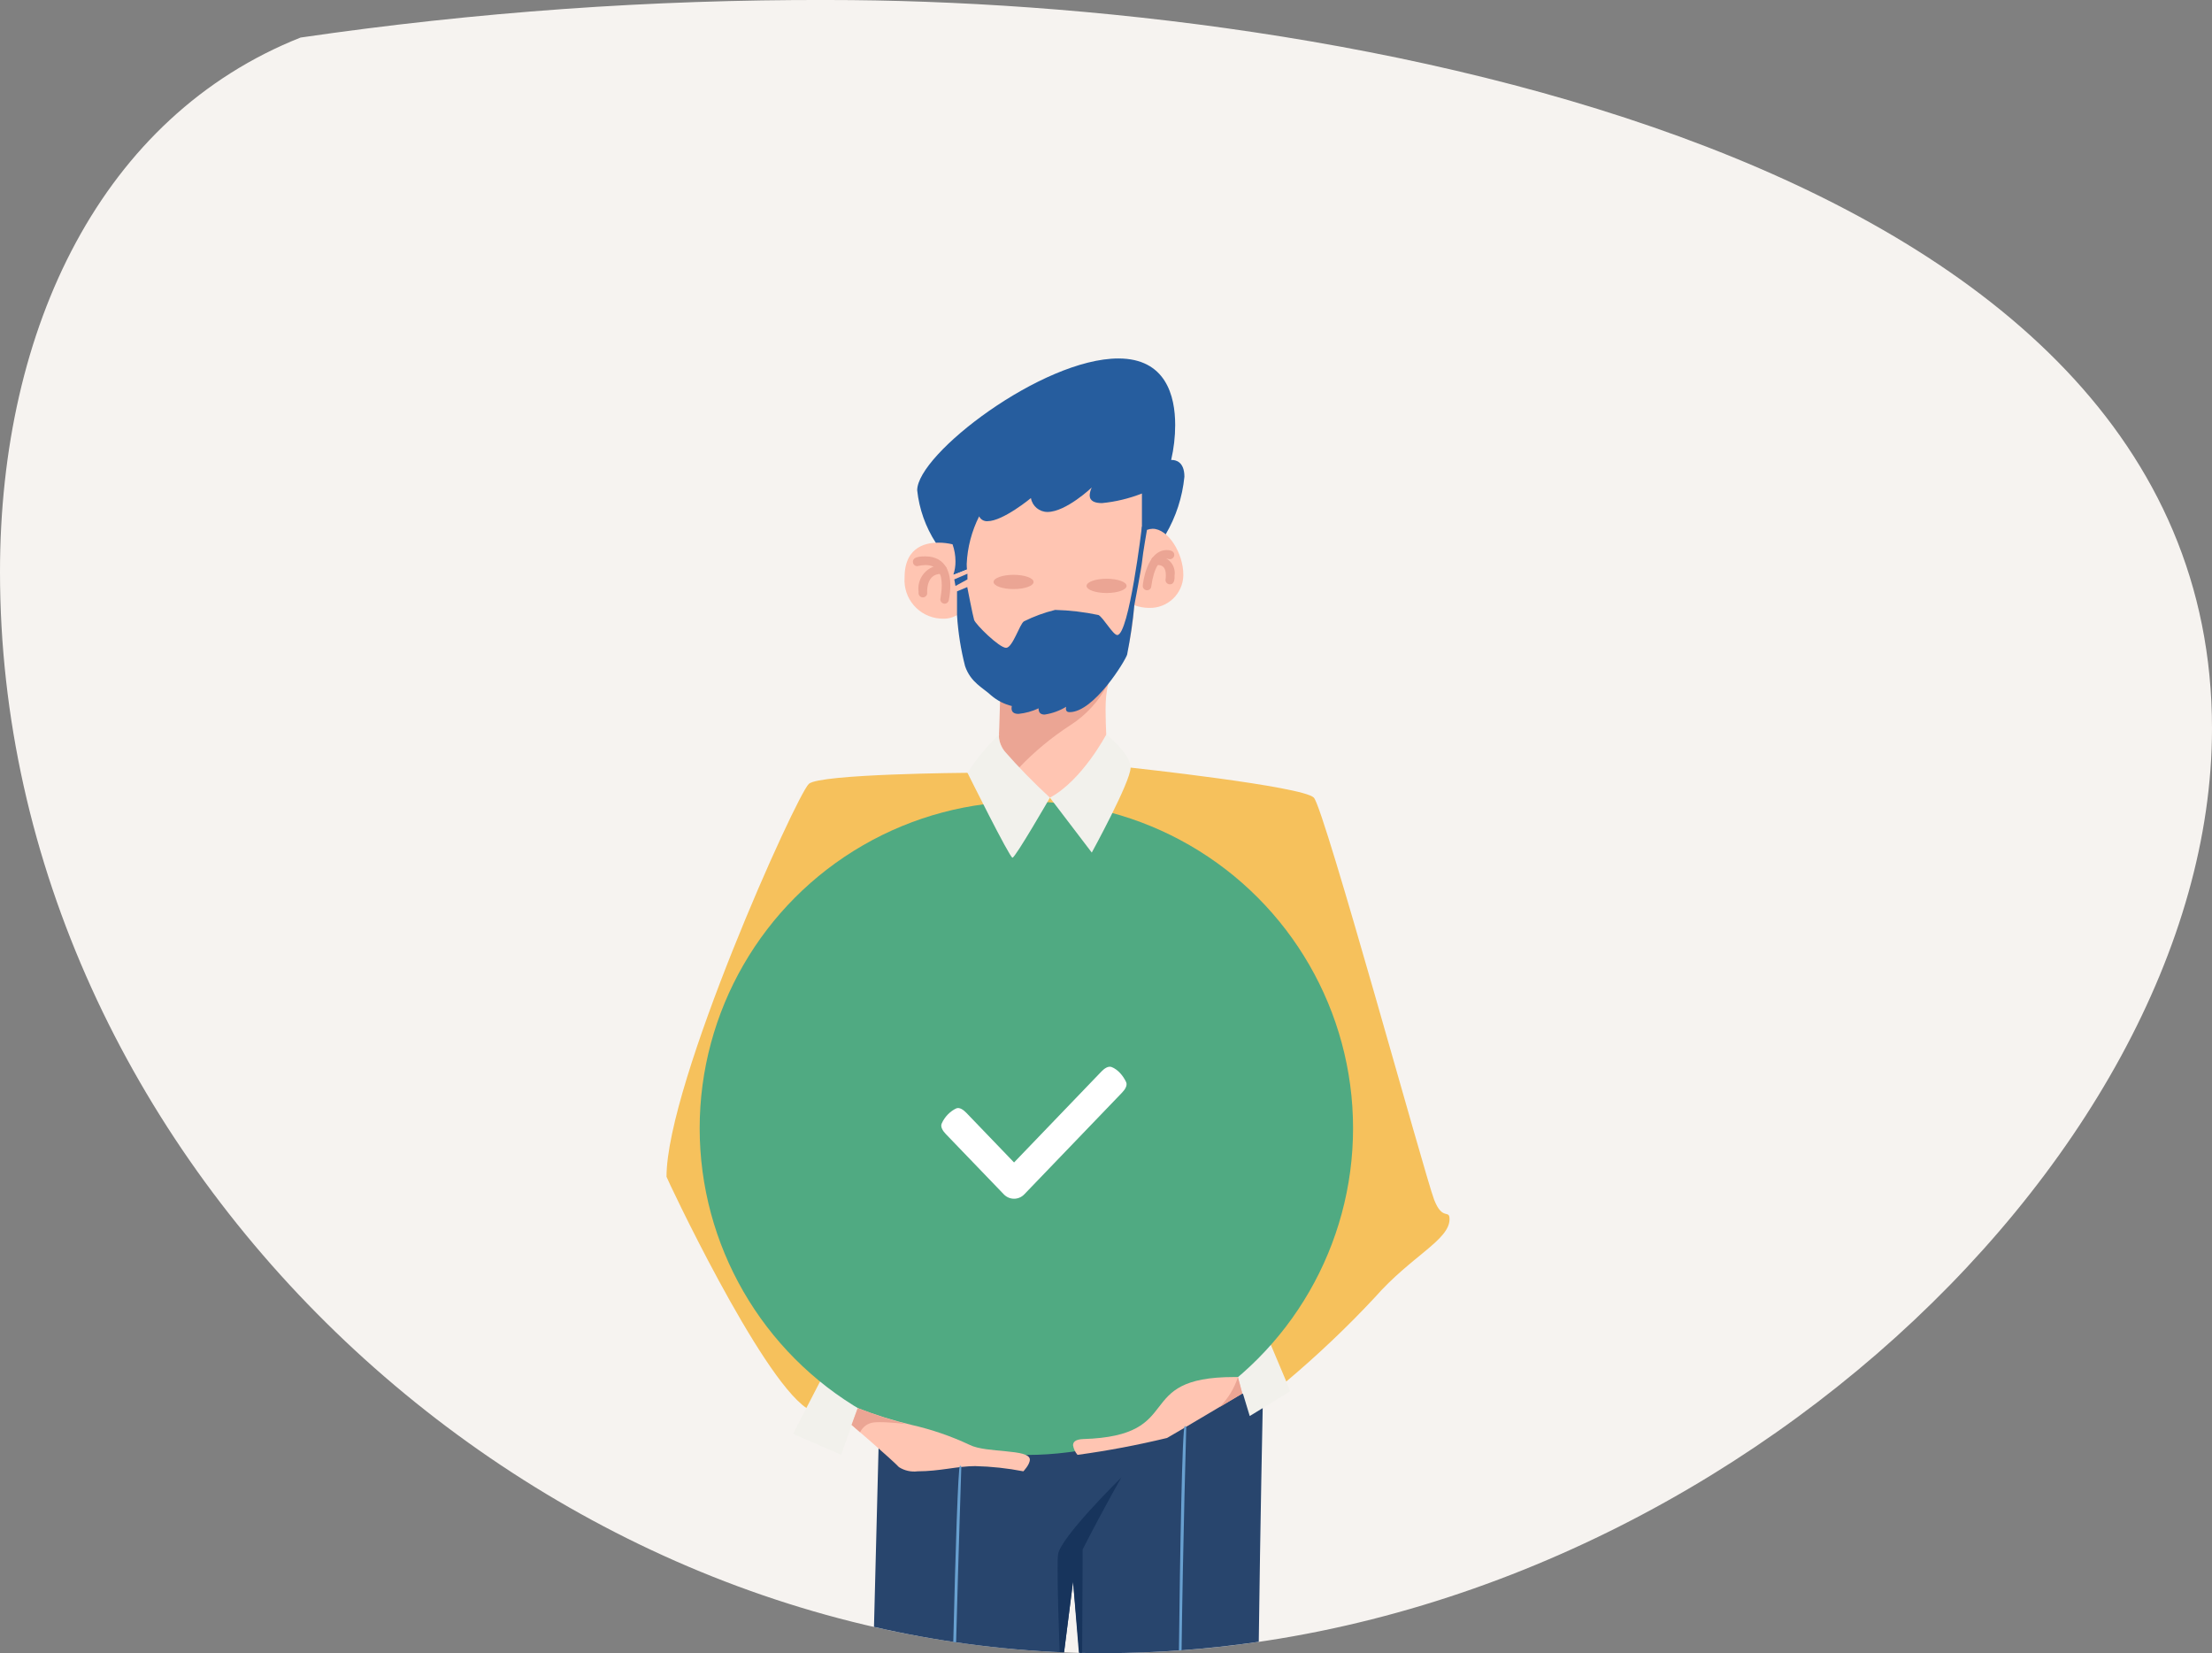 <?xml version="1.0" encoding="utf-8"?>
<!-- Generator: Adobe Illustrator 25.4.1, SVG Export Plug-In . SVG Version: 6.00 Build 0)  -->
<svg version="1.1" id="Layer_1" xmlns="http://www.w3.org/2000/svg" xmlns:xlink="http://www.w3.org/1999/xlink" x="0px" y="0px"
	 viewBox="0 0 242.13 180.94" style="enable-background:new 0 0 242.13 180.94;" xml:space="preserve">
<rect x="0" y="0" width="242.13" height="180.94" fill="#808080" stroke="none"/>
<style type="text/css">
	.st0{fill:#F6F3F0;}
	.st1{fill:#28456D;}
	.st2{fill:#F2F1EC;}
	.st3{fill:#265D9E;}
	.st4{fill:#F6C15C;}
	.st5{fill:#FFC5B2;}
	.st6{fill:#EBA594;}
	.st7{fill:#50AA82;}
	.st8{fill:#68A0D0;}
	.st9{fill:#17345C;}
	.st10{fill:#FFFFFF;}
</style>
<path id="Path" class="st0" d="M90.65,0C71.33-0.06,52.02,1.32,32.9,4.11C11.22,12.71,0,35.77,0,62.59
	c0,64.03,57.64,118.35,120.89,118.35c63.8,0,121.24-53.6,121.24-101.21C242.13,16.27,145.14,0,90.65,0z"/>
<g id="man_with_beard" transform="translate(72.958 39.234)">
	<path id="Intersection_8" class="st1" d="M45.2,141.67l-0.7-7.81c0,0-0.44,3.41-0.99,7.76c-7.01-0.29-13.97-1.22-20.8-2.79
		l0.5-19.55l5.45-0.92l34.37-5.08l2.23,1.59c0,0-0.26,12.28-0.43,25.59c-5.6,0.82-11.24,1.24-16.9,1.24
		C47.02,141.71,46.11,141.69,45.2,141.67z"/>
	<path id="Path-2" class="st2" d="M16.81,111.98l-2.96,5.72l5.27,2.3l1.81-5.12L16.81,111.98z"/>
	<path id="Path-3" class="st2" d="M62.55,111.49l1.29,4.26l4.43-2.71l-2.13-5.07L62.55,111.49z"/>
	<path id="Path-4" class="st3" d="M29.48,20.18c-1.12-1.73-1.82-3.7-2.04-5.75C27.44,10.46,41.12,0,49.46,0
		c5.19,0,6.22,4.07,6.22,7.28c0,1.29-0.15,2.57-0.44,3.83c0.03,0,0.07,0,0.1,0c0.33,0,1.35,0.14,1.35,1.83
		c-0.22,2.23-0.92,4.39-2.06,6.33L32.9,23.1l-1.5,0.59L29.48,20.18z"/>
	<path id="Path-5" class="st4" d="M32.94,45.35c0,0-16.19,0.11-17.36,1.21C14.18,47.88,0,79.35,0,89.56
		c0,0.12,10.19,21.82,15.31,25.31l1.5-2.9l49.34-4.01l1.69,4.01c3.41-2.87,6.65-5.94,9.69-9.2c3.98-4.53,8.18-6.28,8.18-8.57
		c0-1.13-0.77,0.24-1.69-2.14c-1-2.61-11.99-42.74-13.16-43.99s-20.06-3.29-20.06-3.29l-8.82,3.29L32.94,45.35z"/>
	<path id="Path-6" class="st5" d="M31.63,22.19c0-0.63-0.11-1.25-0.32-1.85c-0.51-0.12-1.02-0.18-1.54-0.18
		c-1.02,0-3.71,0.21-3.71,3.8c-0.17,2.32,1.56,4.33,3.88,4.51c0.11,0.01,0.21,0.01,0.32,0.01c0.55,0.02,1.08-0.12,1.55-0.4
		c0,0,0.33,4.66,1.58,6.66c1.25,2,3.25,1.58,3.25,3.5c-0.05,1.56-0.22,3.12-0.5,4.66c0,0,4.08,5.17,5.83,5.17s6.24-5.57,6.24-5.57
		s-0.15-2.18-0.15-4.11c0-4.66,1.73-4.32,2.48-6.72c0.34-1.54,0.56-3.09,0.67-4.66c0.52,0.19,1.08,0.29,1.63,0.29
		c2.01,0.05,3.68-1.54,3.73-3.54c0-0.04,0-0.07,0-0.11c0-2.3-1.64-5.01-3.36-5.01c-0.43,0.01-0.85,0.17-1.17,0.47v-4.33
		c-1.41,0.55-2.88,0.91-4.38,1.05c-0.78,0-1.34-0.22-1.34-0.86c0.02-0.3,0.1-0.59,0.23-0.85c0,0-2.82,2.68-4.85,2.68
		c-0.89,0-1.66-0.64-1.81-1.52c0,0-3.06,2.53-4.75,2.53c-0.39,0.03-0.75-0.18-0.92-0.53c-0.81,1.62-1.28,3.39-1.36,5.2
		c0,0.21,0.01,0.42,0.03,0.62l-1.5,0.59C31.56,23.2,31.64,22.7,31.63,22.19z"/>
	<path id="Path-7" class="st6" d="M48.32,35.62c-0.96,1.85-2.39,3.42-4.15,4.54c-2.03,1.32-3.9,2.87-5.57,4.62
		c0,0-2.21-1.83-2.21-3.45c0-0.06,0-0.12,0.01-0.18l0.11-3.6L48.32,35.62z"/>
	<ellipse id="Oval" class="st7" cx="39.39" cy="84.25" rx="35.76" ry="35.76"/>
	<path id="Path-8" class="st5" d="M63.03,113.28c0,0-7.56,4.5-8.24,4.87c-3.23,0.78-6.5,1.4-9.8,1.85c-0.26-0.3-0.43-0.66-0.49-1.05
		c0-0.35,0.25-0.65,1.11-0.68c11.48-0.35,5.14-6.79,16.54-6.79h0.4L63.03,113.28z"/>
	<path id="Path-9" class="st5" d="M20.26,116.72c0,0,4.43,3.81,5.18,4.62c0.61,0.39,1.33,0.55,2.05,0.46c2.42,0,4.36-0.57,6.29-0.57
		c1.77,0.04,3.54,0.23,5.28,0.57c0,0,0.71-0.73,0.71-1.28c0-1.2-4.74-0.69-6.58-1.61c-2.04-0.96-4.17-1.69-6.37-2.19
		c-2-0.48-3.97-1.09-5.89-1.84L20.26,116.72z"/>
	<path id="Path-10" class="st3" d="M31.5,24.18l1.44-0.62v0.62l-1.31,0.72L31.5,24.18z"/>
	<path id="Shape" class="st3" d="M40.73,38.34v-0.05c-0.69,0.33-1.44,0.53-2.2,0.61c-0.43,0-0.76-0.15-0.76-0.6
		c0-0.09,0.01-0.17,0.03-0.26c-0.83-0.2-1.6-0.6-2.25-1.15c-0.9-0.85-2.25-1.41-2.87-3.22c-0.47-1.83-0.76-3.69-0.88-5.58v-2.6
		l1.12-0.47c0,0,0.6,3.1,0.75,3.59c0.15,0.49,2.75,3.06,3.5,3.06c0.72,0,1.49-2.62,1.96-2.9c1.08-0.54,2.23-0.96,3.41-1.25
		c1.6,0.04,3.19,0.23,4.75,0.56c0.54,0.3,1.59,2.19,2.05,2.19c1.29,0,2.7-11.87,2.7-11.87l0.55,0.36c0,0-0.46,2.63-0.52,3.35
		c-0.06,0.72-0.86,4.89-0.86,4.89c-0.17,1.82-0.44,3.62-0.79,5.41c-0.17,0.62-3.61,6.3-6.3,6.3c-0.25,0-0.4-0.11-0.4-0.37
		c0-0.07,0.01-0.15,0.03-0.22c-0.71,0.43-1.5,0.72-2.33,0.85C41.02,38.99,40.73,38.82,40.73,38.34z"/>
	<path id="Path-11" class="st2" d="M48.14,41.15c0,0-2.63,5.02-6.17,6.92l4.58,6.01c0,0,4.25-7.75,4.25-9.3
		C50.79,43.24,48.14,41.15,48.14,41.15z"/>
	<path id="Path-12" class="st2" d="M36.38,41.39c0-0.08,0.01-0.16,0.03-0.24c-1.31,1.26-2.48,2.67-3.47,4.19c0,0,4.62,9.3,4.93,9.3
		s4.1-6.57,4.1-6.57c-1.75-1.61-3.41-3.31-4.98-5.1C36.63,42.52,36.42,41.97,36.38,41.39z"/>
	<path id="Intersection_11" class="st8" d="M31.39,140.47c0.23-9.65,0.53-19.27,0.73-19.29c0.09,0.01,0.15,0.08,0.15,0.16
		c0,0.07-0.31,9.39-0.57,19.18C31.6,140.5,31.49,140.48,31.39,140.47z"/>
	<path id="Intersection_10" class="st8" d="M56.73,116.85c0.09,0,0.16,0.07,0.16,0.16c0,0,0,0,0,0c0,0.12-0.35,12.05-0.51,24.38
		c-0.1,0.01-0.19,0.02-0.29,0.02C56.21,131.07,56.44,116.85,56.73,116.85z"/>
	<path id="Intersection_9" class="st9" d="M45.14,141.66l-0.64-7.8l-0.98,7.75c-0.17-0.01-0.33-0.02-0.49-0.02
		c-0.1-2.73-0.22-6.66-0.22-8.99c0-0.78,0.01-1.38,0.05-1.69c0.2-1.83,6.94-8.45,6.94-8.45s-1.75,3-4.25,7.89l-0.05,11.32
		C45.38,141.67,45.26,141.67,45.14,141.66z"/>
	<ellipse id="Oval-2" class="st6" cx="37.99" cy="24.46" rx="2.19" ry="0.78"/>
	<ellipse id="Oval-3" class="st6" cx="48.17" cy="24.89" rx="2.19" ry="0.78"/>
	<path id="Path-13" class="st6" d="M30.44,26.84c-0.26-0.01-0.46-0.21-0.47-0.47c0.09-0.51,0.15-1.02,0.16-1.54
		c0-1.15-0.35-2.22-1.8-2.22c-0.3,0.01-0.59,0.05-0.89,0.12c-0.26,0-0.47-0.21-0.47-0.48c0-0.38,0.34-0.59,1.35-0.59
		c2.36,0,2.75,2,2.75,3.17c-0.01,0.55-0.06,1.09-0.17,1.62C30.86,26.68,30.67,26.84,30.44,26.84L30.44,26.84z"/>
	<path id="Path-14" class="st6" d="M28.06,26.15c-0.25,0-0.45-0.19-0.47-0.44v-0.18c-0.19-1.4,0.79-2.69,2.19-2.88
		c0.1-0.01,0.19-0.02,0.29-0.02h0.17c0.25,0.01,0.45,0.22,0.45,0.48c-0.01,0.27-0.23,0.48-0.5,0.47c0,0,0,0,0,0h-0.16
		c-1.54,0-1.5,1.79-1.5,1.94v0.15C28.55,25.93,28.33,26.15,28.06,26.15C28.07,26.15,28.07,26.15,28.06,26.15z"/>
	<path id="Path-15" class="st6" d="M52.6,25.37c-0.26,0-0.47-0.22-0.47-0.47c0-0.23,0.43-3.93,2.63-3.93c0.6,0,0.82,0.24,0.82,0.53
		c0,0.26-0.22,0.47-0.48,0.47c-0.14,0-0.16-0.05-0.35-0.05c-0.7,0-1.4,0.92-1.69,3.04C53.04,25.19,52.84,25.37,52.6,25.37z"/>
	<path id="Path-16" class="st6" d="M55.1,24.72c-0.26,0-0.47-0.2-0.48-0.46c0,0,0,0,0-0.01c0.02-0.17,0.04-0.33,0.04-0.5
		c0-0.82-0.32-1.15-0.91-1.15c-0.13,0-0.18,0.01-0.24,0.01c-0.26-0.01-0.47-0.23-0.46-0.49c0.01-0.24,0.19-0.43,0.43-0.46
		c0.08,0,0.15-0.01,0.22-0.01c1.02-0.05,1.88,0.74,1.93,1.75c0.01,0.12,0,0.23-0.02,0.35C55.62,24.08,55.63,24.72,55.1,24.72z"/>
	<path id="Path-17" class="st6" d="M20.26,116.72l0.67-1.84c1.73,0.68,3.5,1.26,5.3,1.75c0,0-1.7-0.21-2.91-0.21
		c-0.23,0-0.44,0.01-0.62,0.03c-0.66,0.07-1.23,0.48-1.51,1.08L20.26,116.72z"/>
	<path id="Path-18" class="st6" d="M62.55,111.49l0.48,1.8l-2.49,1.48C61.46,113.85,62.15,112.72,62.55,111.49z"/>
</g>
<path class="st10" d="M123.27,118.44c0.17,0.38-0.15,0.84-0.46,1.16l-10.69,11.12c-0.31,0.32-0.71,0.48-1.12,0.48
	c-0.41,0-0.81-0.16-1.12-0.48l-6.34-6.59c-0.31-0.32-0.63-0.78-0.46-1.16c0.34-0.78,0.98-1.37,1.58-1.65
	c0.37-0.17,0.81,0.16,1.12,0.48l5.22,5.43l9.57-9.96c0.31-0.32,0.74-0.63,1.12-0.48C122.35,117.05,122.94,117.72,123.27,118.44z"/>
</svg>
